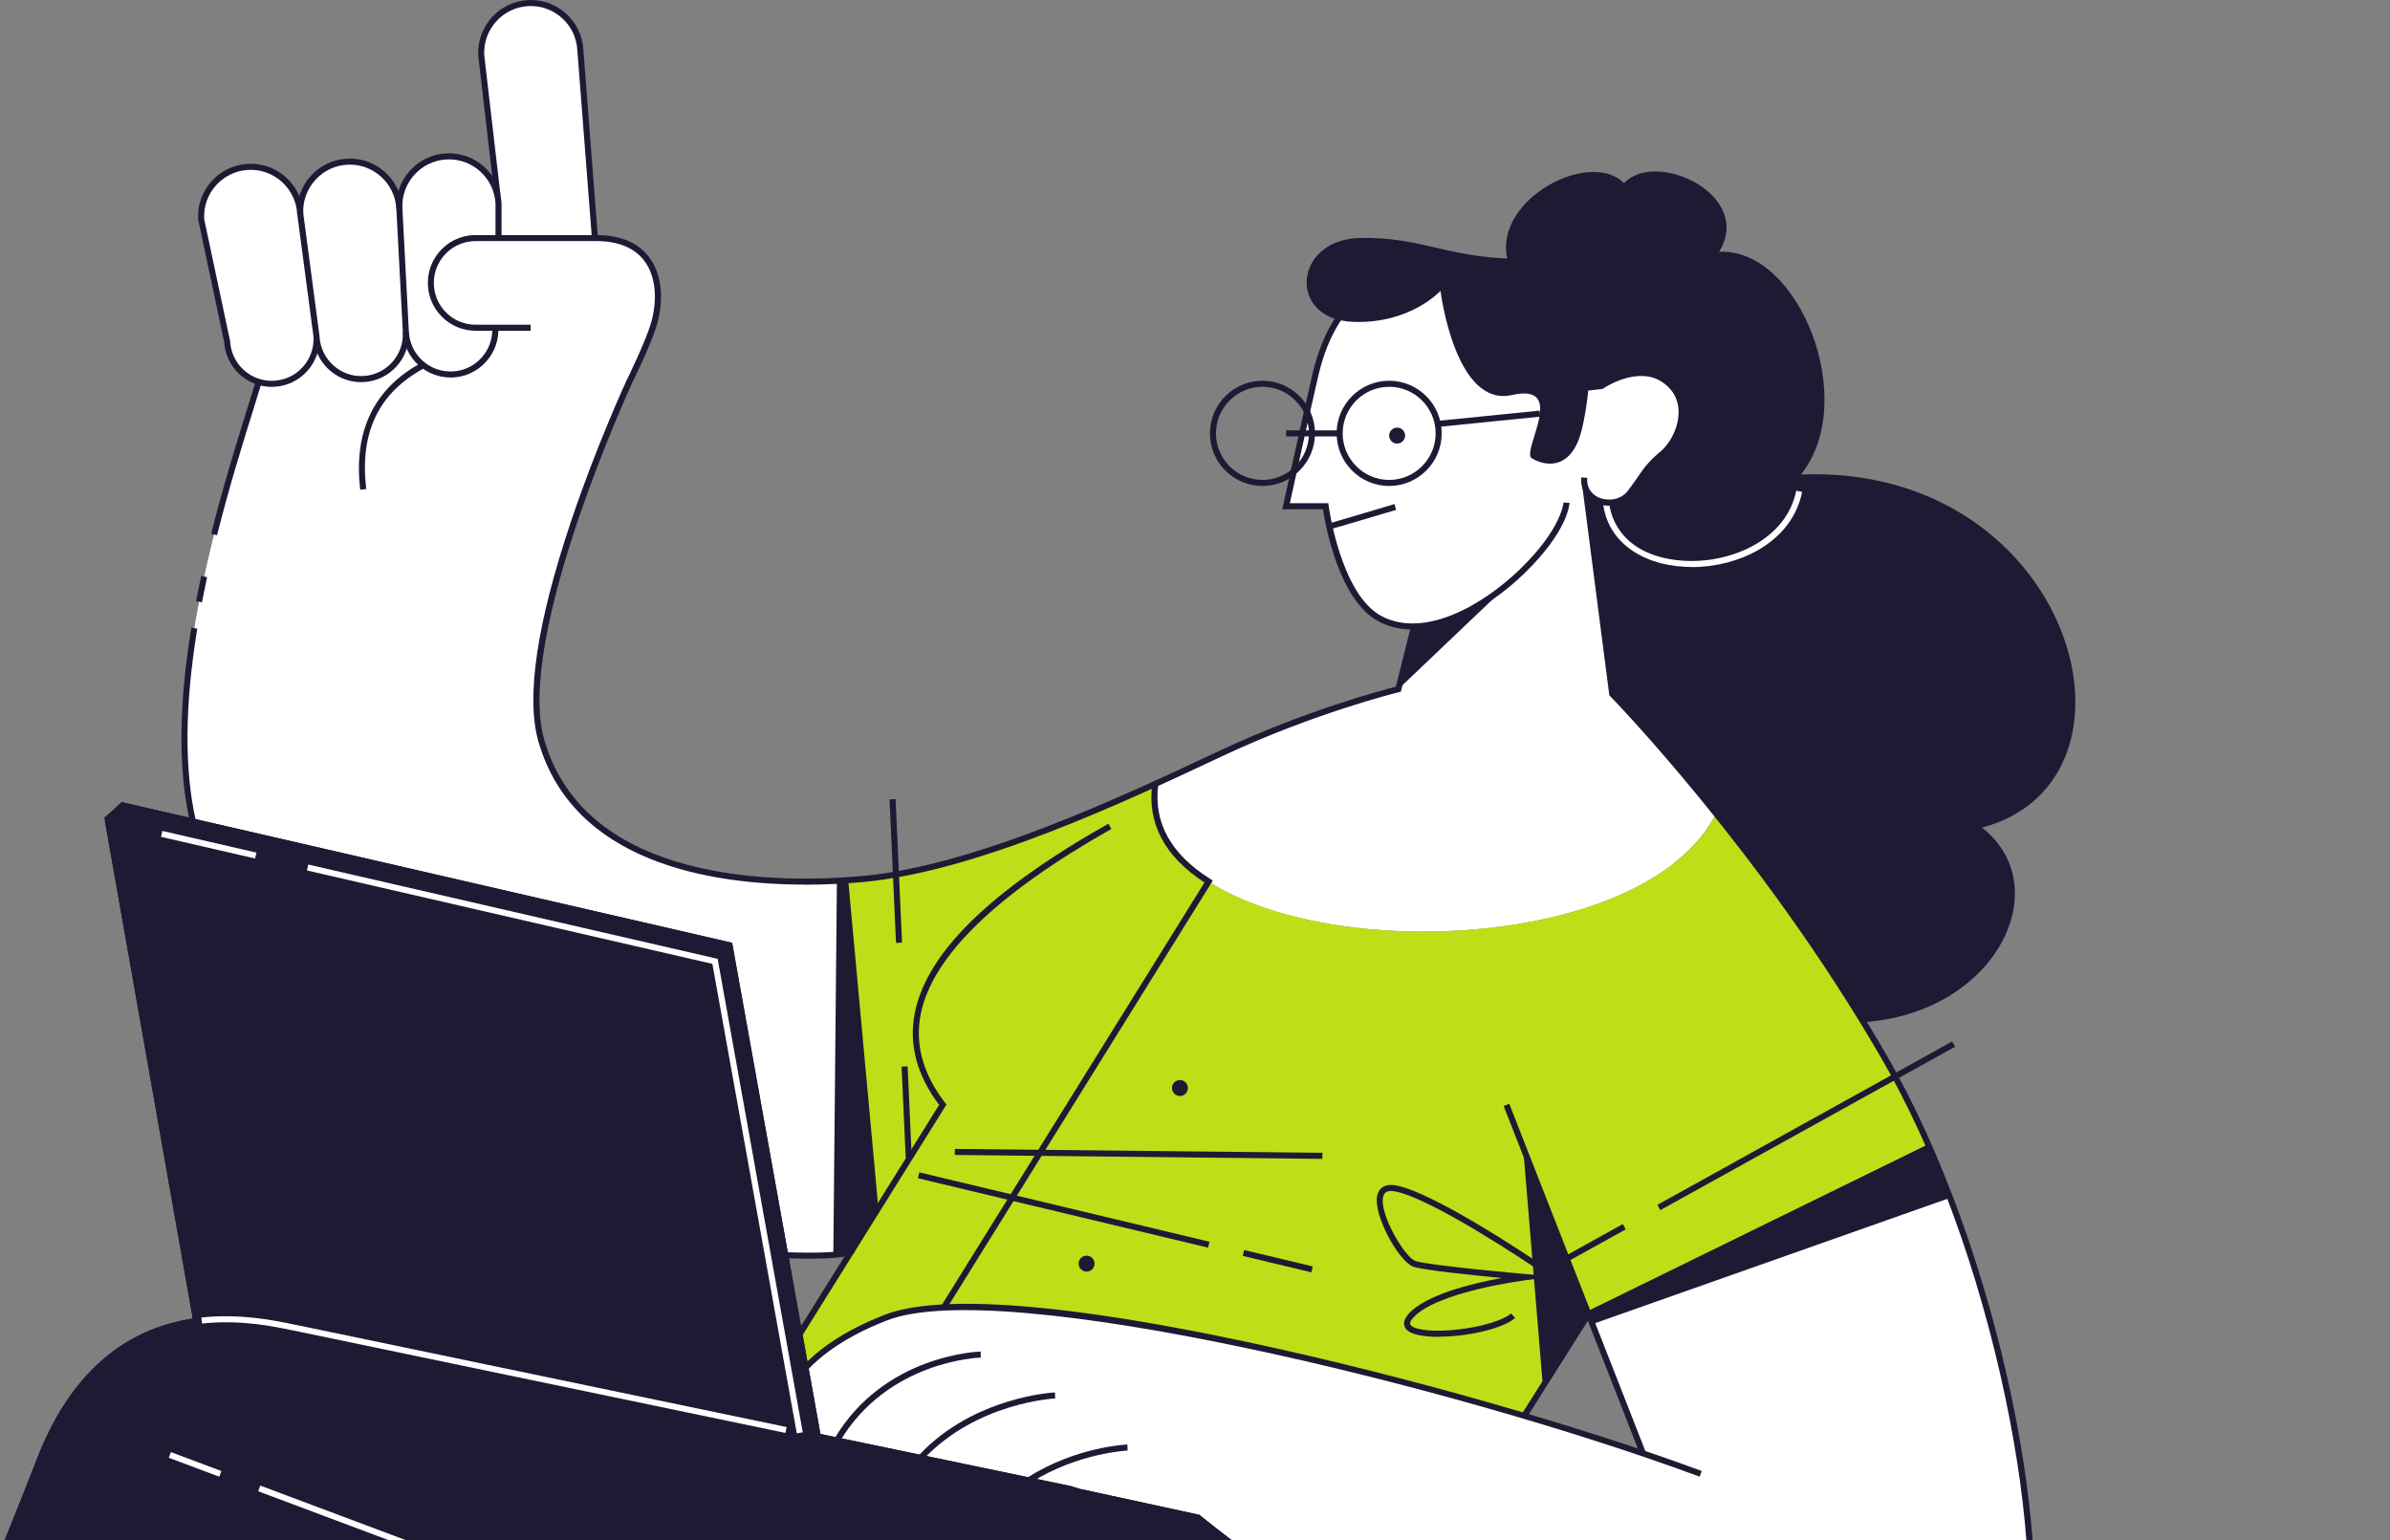 <svg width="509" height="328" viewBox="0 0 509 328" fill="none" xmlns="http://www.w3.org/2000/svg">
<rect x="0" y="0" width="509" height="328" fill="#808080" stroke="none"/>
<g clip-path="url(#clip0_1585_5479)">
<g clip-path="url(#clip1_1585_5479)">
<path d="M383.529 101.074C396.076 85.526 383.237 52.758 366.119 53.626C373.592 41.488 352.624 31.753 345.881 39.02C338.627 31.68 318.169 42.438 320.998 55.061L327.303 160.723L396.842 217.704C425.156 215.803 438.222 188.912 422.108 176.271C460.258 166.098 441.407 98.752 383.52 101.065" fill="#1E1A34"/>
<path d="M360.335 120.762C359.888 120.762 359.431 120.753 358.984 120.734C349.111 120.259 342.213 114.912 341.41 107.115L342.688 106.987C343.272 112.663 347.87 118.925 359.039 119.455C368.903 119.912 380.482 114.848 382.544 104.51L383.803 104.766C382.772 109.912 379.56 114.181 374.505 117.115C370.436 119.473 365.335 120.78 360.326 120.78L360.335 120.762Z" fill="white"/>
<path d="M181.445 266.276L181.281 266.54C181.381 266.458 181.445 266.376 181.445 266.276Z" fill="white"/>
<path d="M63.947 45.574C63.637 39.733 58.664 35.245 52.834 35.556C47.003 35.867 42.523 40.848 42.833 46.689L48.372 72.72C48.591 76.833 51.383 80.197 55.097 81.34C49.102 100.991 34.156 144.17 41.063 174.882L155.367 201.343L167.403 267.345C173.589 267.61 180.186 267.391 181.281 266.541L186.108 258.799C184.238 227.923 182.495 214.359 179.986 187.504C159.008 188.729 123.431 186.024 115.283 157.78C108.85 135.487 134.034 81.276 134.034 81.276C134.034 81.276 138.031 73.159 139.217 69.137C141.48 61.496 140.129 50.5 126.488 50.729H126.698L123.595 10.685C123.285 4.844 118.312 0.356 112.482 0.667C106.651 0.978 102.171 5.959 102.481 11.8L105.957 41.725L106.167 43.352C105.857 37.512 100.884 33.024 95.053 33.335C89.223 33.645 84.743 38.627 85.053 44.468C84.743 38.627 79.77 34.139 73.939 34.45C68.108 34.761 63.628 39.742 63.938 45.583L63.947 45.574Z" fill="white"/>
<path d="M343.344 147.79L337.669 103.907C339.01 107.581 344.658 108.212 347.158 104.986C350.087 101.192 350.398 99.73 354.057 96.668C357.716 93.606 360.781 85.444 354.604 81.01C348.801 76.852 341.054 82.235 341.054 82.235L335.807 82.784C335.807 82.784 331.227 60.673 312.092 57.831C295.677 55.39 286.543 65.993 286.543 65.993C286.543 65.993 282.419 70.033 280.129 79.941C277.838 89.849 273.906 107.828 273.906 107.828H282.328C282.328 107.828 284.837 127.114 294.053 131.867C296.288 133.019 298.688 133.485 301.143 133.449L297.821 146.784C297.821 146.784 279.974 151.089 260.091 160.449C255.711 162.506 251.067 164.681 246.267 166.866L246.075 166.948C240.792 205.209 346.903 210.081 365.499 173.282L365.599 173.401C352.834 157.469 343.362 147.808 343.362 147.808L343.344 147.79Z" fill="white"/>
<path d="M349.896 309.455L338.362 280.014L338.307 279.886C363.893 267.345 387.444 255.81 410.885 244.321C418.157 261.98 424.107 279.648 427.829 298.185C432.565 321.767 433.824 345.331 430.85 356.537C421.679 391.069 395.327 389.177 377.58 387.97C330.579 384.771 255.136 323.257 255.136 323.257L230.18 317.827L228.246 317.242L174.173 305.981L171.536 291.33C174.383 288.277 179.529 284.173 188.681 280.626C214.422 270.654 313.178 295.772 362.178 313.915" fill="white"/>
<path d="M255.136 323.247L230.18 317.818L228.246 317.233L64.02 283.03C56.602 281.677 23.625 271.943 8.506 310.835C-2.581 339.343 -5.035 343.191 -5.035 343.191C-5.035 343.191 -25.456 361.49 -30.374 370.32C-41.397 390.081 -25.712 398.024 -25.712 398.024L-31.387 408.947L0.348 449.247L13.844 437.145C15.331 451.367 17.092 462.655 16.627 471.266C15.659 489.089 29.392 498.001 42.349 498.001L48.025 510.651L98.411 505.743L97.279 487.398L95.108 419.239C95.108 419.239 114.68 422.913 140.229 428.443C173.662 435.682 210.443 444.96 241.057 428.251C277.345 408.435 296.115 352.716 296.115 352.716C272.445 337.433 255.127 323.229 255.127 323.229L255.136 323.247Z" fill="#1E1A34"/>
<path d="M47.641 511.355L41.947 498.659C34.392 498.55 27.321 495.597 22.503 490.497C17.831 485.552 15.577 478.898 15.997 471.238C16.353 464.758 15.404 456.522 14.309 446.989C13.99 444.256 13.67 441.432 13.351 438.47L0.284 450.188L-32.136 409.02L-26.551 398.28C-28.112 397.33 -32.428 394.268 -34.179 388.509C-35.831 383.08 -34.736 376.855 -30.913 370C-26.095 361.353 -7.052 344.16 -5.51 342.771C-5.136 342.14 -2.316 336.958 7.931 310.597C22.284 273.67 52.523 279.977 62.46 282.052C63.117 282.189 63.692 282.308 64.157 282.39L228.392 316.593L230.381 317.187L255.437 322.635L255.556 322.735C255.729 322.873 273.121 337.086 296.48 352.176L296.9 352.451L296.735 352.926C296.69 353.063 291.917 367.103 282.765 383.372C274.307 398.417 260.255 418.517 241.376 428.818C212.095 444.805 176.536 437.035 145.166 430.18C143.468 429.814 141.78 429.44 140.111 429.074C117.71 424.22 99.707 420.765 95.801 420.025L97.955 487.38L99.123 506.328L47.66 511.346L47.641 511.355ZM14.355 435.838L14.482 437.09C14.838 440.509 15.212 443.735 15.568 446.852C16.672 456.44 17.621 464.721 17.265 471.311C16.873 478.605 18.999 484.93 23.424 489.61C28.087 494.546 34.985 497.371 42.349 497.371H42.769L48.426 509.984L97.736 505.176L96.641 487.444L94.442 418.471L95.226 418.617C95.418 418.654 115.1 422.356 140.357 427.822C142.036 428.187 143.724 428.553 145.421 428.928C178.097 436.066 211.876 443.452 240.737 427.694C274.617 409.194 293.396 358.447 295.33 352.99C273.139 338.621 256.413 325.121 254.835 323.841L230.034 318.449L228.054 317.855L63.883 283.67C63.427 283.588 62.843 283.469 62.168 283.322C52.496 281.302 23.059 275.16 9.099 311.072C-1.887 339.316 -4.397 343.383 -4.497 343.548L-4.606 343.685C-4.807 343.868 -25 362.011 -29.818 370.649C-33.459 377.175 -34.526 383.062 -32.984 388.135C-31.041 394.551 -25.484 397.439 -25.429 397.467L-24.854 397.759L-30.639 408.883L0.421 448.314L14.345 435.829L14.355 435.838Z" fill="#1E1A34"/>
<path d="M410.885 244.321L338.308 279.886L324.603 301.567C273.806 286.503 208.893 272.793 188.691 280.617C179.539 284.163 174.383 288.267 171.546 291.32L170.332 284.081L186.601 258.013L186.492 258.196L179.995 187.495C181.063 187.422 182.596 187.313 183.572 187.221C202.606 185.521 225.7 176.189 246.067 166.93C240.783 205.191 346.894 210.063 365.49 173.264C376.367 186.764 389.087 204.085 401.085 224.806C404.626 230.912 407.92 237.52 410.894 244.312L410.885 244.321Z" fill="#BEDE18"/>
<path d="M174.174 305.981L64.021 283.039C60.654 282.427 51.648 280.132 41.802 281.403L23.015 174.973L26.099 171.545L155.359 201.334L174.165 305.981L170.314 305.177" fill="#1E1A34"/>
<path d="M174.976 306.804L63.893 283.67C63.482 283.597 62.962 283.487 62.369 283.368C58.181 282.518 50.398 280.937 41.893 282.034L41.282 282.116L22.33 174.772L25.88 170.833L155.924 200.804L174.976 306.804ZM170.46 304.546L173.37 305.15L154.802 201.864L26.327 172.249L23.699 175.156L42.331 280.672C50.799 279.694 58.455 281.248 62.615 282.088C63.199 282.207 63.71 282.308 64.13 282.39L170.451 304.528L170.46 304.546Z" fill="#1E1A34"/>
<path d="M300.777 134.07C298.332 134.07 295.95 133.568 293.742 132.434C285.129 127.992 282.254 111.768 281.752 108.468H273.084L273.257 107.682C273.294 107.499 277.227 89.584 279.489 79.786C281.798 69.814 285.904 65.701 286.077 65.527C286.132 65.454 295.595 54.723 312.174 57.182C329.794 59.796 335.387 78.543 336.29 82.071L340.825 81.596C341.957 80.846 349.247 76.368 354.978 80.472C357.359 82.181 358.664 84.585 358.774 87.436C358.92 91.513 356.648 95.334 354.467 97.153C352.012 99.2 351.1 100.525 349.841 102.353C349.257 103.203 348.591 104.172 347.66 105.37C346.017 107.49 342.897 108.295 340.251 107.262C337.86 106.339 336.546 104.245 336.747 101.677L338.033 101.778C337.814 104.62 339.84 105.717 340.716 106.055C342.55 106.759 345.169 106.485 346.647 104.575C347.55 103.405 348.207 102.454 348.782 101.613C350.096 99.703 351.054 98.313 353.646 96.156C355.653 94.484 357.615 90.965 357.487 87.482C357.396 85.014 356.301 83.003 354.23 81.523C348.873 77.684 341.492 82.702 341.419 82.757L341.282 82.848L335.287 83.479L335.168 82.912C335.123 82.693 330.451 61.213 311.982 58.462C296.096 56.103 287.099 66.304 287.017 66.414C286.944 66.496 282.957 70.508 280.749 80.079C278.76 88.698 275.475 103.606 274.699 107.18H282.893L282.966 107.737C282.993 107.929 285.539 126.749 294.344 131.283C303.469 135.99 315.833 128.842 323.644 121.301C332.631 112.618 332.969 107.097 332.969 107.042L334.256 107.088C334.256 107.335 333.964 113.121 324.538 122.224C318.269 128.285 309.117 134.061 300.796 134.061L300.777 134.07Z" fill="#1E1A34"/>
<path d="M126.059 50.765L122.956 10.722C122.819 8.053 121.651 5.612 119.681 3.839C117.71 2.066 115.173 1.161 112.518 1.298C107.052 1.591 102.836 6.279 103.128 11.755L106.605 41.643L105.327 41.79L101.851 11.864C101.522 5.64 106.286 0.338 112.454 0.018C115.447 -0.128 118.321 0.878 120.547 2.888C122.774 4.899 124.088 7.651 124.243 10.649L127.345 50.674L126.059 50.775V50.765Z" fill="#1E1A34"/>
<path d="M63.3 45.601C63.145 42.603 64.157 39.724 66.165 37.494C68.172 35.263 70.919 33.947 73.912 33.792C76.904 33.646 79.779 34.651 82.005 36.662C84.232 38.673 85.546 41.424 85.701 44.422L84.414 44.486C84.277 41.835 83.109 39.395 81.138 37.622C79.168 35.848 76.631 34.944 73.975 35.081C71.329 35.218 68.893 36.388 67.123 38.362C65.353 40.336 64.449 42.886 64.586 45.537L63.3 45.601Z" fill="#1E1A34"/>
<path d="M57.879 82.4C52.532 82.4 48.043 78.204 47.732 72.793L42.194 46.707C41.865 40.519 46.628 35.227 52.806 34.898C55.799 34.742 58.673 35.757 60.899 37.768C63.126 39.779 64.44 42.53 64.595 45.528L68.053 71.614C68.053 71.614 68.053 71.651 68.053 71.669C68.053 71.669 68.053 71.742 68.053 71.779C68.4 76.651 72.561 80.353 77.388 80.087C82.278 79.832 86.056 75.627 85.791 70.728L84.413 44.477C84.085 38.289 88.848 32.996 95.025 32.667C98.018 32.512 100.893 33.527 103.119 35.537C105.346 37.548 106.659 40.3 106.815 43.298V50.71H105.528V43.334C105.391 40.72 104.223 38.279 102.252 36.497C100.281 34.724 97.736 33.819 95.089 33.956C89.624 34.249 85.408 38.938 85.7 44.413L87.078 70.664C87.37 76.276 83.054 81.084 77.451 81.376C73.099 81.614 69.239 79.055 67.588 75.27C67.159 76.641 66.429 77.921 65.443 79.018C63.628 81.038 61.127 82.235 58.417 82.382C58.235 82.391 58.052 82.4 57.879 82.4ZM43.471 46.597L49.01 72.675C49.265 77.574 53.454 81.367 58.353 81.093C60.726 80.965 62.907 79.923 64.494 78.159C66.082 76.395 66.885 74.11 66.766 71.733L63.308 45.647C63.016 40.117 58.326 35.894 52.87 36.186C47.422 36.47 43.216 41.131 43.48 46.588L43.471 46.597Z" fill="#1E1A34"/>
<path d="M95.939 80.398C93.42 80.398 91.03 79.484 89.15 77.784C87.133 75.965 85.938 73.461 85.792 70.746L87.079 70.682C87.206 73.059 88.246 75.243 90.008 76.834C91.769 78.424 94.05 79.238 96.422 79.11C98.795 78.982 100.975 77.94 102.563 76.176C104.151 74.412 104.954 72.126 104.835 69.75L106.122 69.686C106.268 72.401 105.346 75.015 103.521 77.035C101.705 79.055 99.205 80.252 96.495 80.398C96.313 80.408 96.13 80.417 95.948 80.417L95.939 80.398Z" fill="#1E1A34"/>
<path d="M40.434 175.01C37.952 163.95 38.052 150.048 40.753 133.677L42.021 133.887C39.348 150.093 39.238 163.831 41.693 174.726L40.434 175.01Z" fill="#1E1A34"/>
<path d="M43.015 128.293L41.747 128.047C42.085 126.301 42.459 124.482 42.851 122.654L44.11 122.928C43.718 124.747 43.344 126.548 43.006 128.284L43.015 128.293Z" fill="#1E1A34"/>
<path d="M46.218 113.998L44.968 113.687C47.577 103.322 50.488 93.99 52.824 86.495C53.435 84.539 54.001 82.72 54.503 81.075L55.735 81.45C55.233 83.095 54.667 84.914 54.056 86.879C51.72 94.365 48.818 103.67 46.218 114.007V113.998Z" fill="#1E1A34"/>
<path d="M76.722 104.319C75.234 91.815 79.651 82.693 89.852 77.209L90.463 78.342C80.636 83.625 76.567 92.071 77.999 104.163L76.722 104.319Z" fill="#1E1A34"/>
<path d="M282.967 112.728C282.866 112.728 282.83 112.709 282.784 112.682L283.459 111.585L283.113 112.134L282.976 111.503C283.368 111.411 291.562 108.98 296.973 107.362L297.338 108.596C285.412 112.143 283.45 112.737 282.958 112.737L282.967 112.728Z" fill="#1E1A34"/>
<path d="M171.472 188.409C151.297 188.409 122.107 183.739 114.671 157.945C111.97 148.567 114.315 132.754 121.642 110.945C127.08 94.758 133.395 81.12 133.459 80.983C133.504 80.892 137.446 72.858 138.605 68.936C140.147 63.726 139.618 58.717 137.2 55.527C135.037 52.676 131.424 51.259 126.496 51.35H101.285C98.913 51.35 96.677 52.273 94.998 53.955C93.319 55.637 92.398 57.867 92.398 60.253C92.398 62.629 93.319 64.869 94.998 66.551C96.677 68.233 98.903 69.156 101.285 69.156H113.01V70.444H101.294C98.575 70.444 96.02 69.384 94.104 67.456C92.179 65.527 91.12 62.968 91.12 60.253C91.12 57.538 92.179 54.97 94.104 53.05C95.874 51.277 98.183 50.235 100.655 50.089V50.071H101.303H126.506C131.862 49.979 135.813 51.56 138.24 54.76C140.904 58.27 141.506 63.708 139.855 69.311C138.669 73.342 134.8 81.212 134.636 81.55C134.389 82.08 109.634 135.789 115.921 157.597C124.808 188.419 166.161 188.135 183.526 186.59C207.514 184.452 238.985 169.653 259.808 159.864C277.938 151.336 294.582 146.94 297.283 146.254L300.513 133.302L301.763 133.613L298.341 147.324L297.958 147.415C297.784 147.461 279.946 151.821 260.346 161.034C239.441 170.86 207.843 185.713 183.626 187.879C180.304 188.172 176.135 188.428 171.472 188.428V188.409Z" fill="#1E1A34"/>
<path d="M361.968 314.509C309.246 294.995 213.345 271.76 188.928 281.22C179.758 284.776 174.666 288.916 172.02 291.759L171.08 290.881C173.827 287.938 179.064 283.651 188.472 280.014C196.62 276.86 216.831 275.352 266.862 286.092C298.725 292.929 336.227 303.605 362.415 313.303L361.968 314.509Z" fill="#1E1A34"/>
<path d="M321.431 235.09L320.233 235.561L349.294 309.728L350.492 309.257L321.431 235.09Z" fill="#1E1A34"/>
<path d="M389.004 389.112C385.016 389.112 381.175 388.847 377.689 388.61H377.543C331.747 385.484 258.311 326.62 254.862 323.841L230.062 318.449L230.335 317.187L255.437 322.644L255.556 322.745C256.304 323.357 331.373 384.168 377.635 387.321H377.781C386.568 387.933 397.508 388.674 407.299 385.018C418.75 380.74 426.251 371.371 430.238 356.372C433.432 344.343 432.264 322.47 427.118 297.855C421.451 270.764 412.007 244.942 400.538 225.144C375.226 181.454 343.216 148.576 342.897 148.256L342.742 148.101L337.039 103.999L338.316 103.834L343.965 147.506C346.392 150.02 377.151 182.212 401.651 224.495C426.324 267.071 438.149 331.629 431.488 356.701C424.033 384.771 405.291 389.122 389.013 389.122L389.004 389.112Z" fill="#1E1A34"/>
<path d="M-25.83 398.801C-26.085 398.674 -32.035 395.548 -34.179 388.473C-35.821 383.025 -34.735 376.819 -30.94 370.009C-26.122 361.363 -7.079 344.17 -5.537 342.78C-5.162 342.15 -2.343 336.967 7.904 310.607C14.72 293.085 25.962 283.058 41.337 280.809L41.519 282.089C26.637 284.264 15.733 294.017 9.099 311.082C-1.887 339.325 -4.396 343.393 -4.496 343.557L-4.606 343.694C-4.807 343.877 -24.999 362.021 -29.817 370.658C-33.431 377.139 -34.489 383.007 -32.956 388.098C-30.985 394.643 -25.31 397.641 -25.246 397.668L-25.83 398.82V398.801Z" fill="#1E1A34"/>
<path d="M167.275 305.195L63.892 283.67C63.436 283.588 62.852 283.469 62.177 283.322C58.299 282.509 51.072 281.01 43.033 281.897L42.897 280.617C51.136 279.712 58.49 281.238 62.441 282.07C63.099 282.207 63.673 282.326 64.139 282.408L167.53 303.943L167.266 305.204L167.275 305.195Z" fill="white"/>
<path d="M172.61 304.973L172.349 306.234L228.095 317.839L228.357 316.578L172.61 304.973Z" fill="#1E1A34"/>
<path d="M325.149 301.914L324.063 301.219L337.86 279.383L338.024 279.301L410.602 243.736L411.167 244.897L338.754 280.379L325.149 301.914Z" fill="#1E1A34"/>
<path d="M170.879 284.429L169.784 283.743L200.005 235.327C195.233 228.983 193.49 222.375 194.84 215.675C197.432 202.833 210.909 189.671 236.057 175.43L236.686 176.554C212.223 190.402 198.572 203.656 196.1 215.94C194.804 222.384 196.547 228.764 201.292 234.906L201.565 235.263L170.879 284.438V284.429Z" fill="#1E1A34"/>
<path d="M172.357 268.085C169.939 268.085 167.886 268.003 167.375 267.985L167.43 266.696C174.656 267.007 180.223 266.596 180.889 266.029C180.861 266.047 180.797 266.139 180.797 266.276H182.084C182.084 266.458 182.029 266.714 181.774 266.961C180.806 267.893 176.135 268.085 172.348 268.085H172.357Z" fill="#1E1A34"/>
<path d="M173.544 306.091L154.811 201.864L26.29 172.24L23.087 175.083L22.23 174.123L25.925 170.842L26.253 170.915L155.924 200.804L174.812 305.863L173.544 306.091Z" fill="#1E1A34"/>
<path d="M169.693 305.287L151.717 205.292L65.361 185.393L65.653 184.132L152.839 204.222L170.961 305.058L169.693 305.287Z" fill="white"/>
<path d="M34.581 176.977L34.292 178.233L54.326 182.852L54.615 181.596L34.581 176.977Z" fill="white"/>
<path d="M41.172 281.513L22.211 174.123L27.284 175.293L27.001 176.545L23.826 175.814L42.44 281.284L41.172 281.513Z" fill="#1E1A34"/>
<path d="M201.556 278.807L200.461 278.122L256.523 187.962C247.982 182.395 244.25 175.293 245.418 166.838L246.696 167.012C245.582 175.092 249.296 181.883 257.755 187.212L258.293 187.55L201.556 278.798V278.807Z" fill="#1E1A34"/>
<path d="M306.39 284.73C303.215 284.73 300.587 284.264 299.574 283.213C299.072 282.692 298.451 281.568 299.966 279.858C303.598 275.754 313.617 273.332 319.794 272.19C313.534 271.595 303.497 270.553 301.107 269.831C298.013 268.899 292.338 258.717 293.323 254.585C293.561 253.58 294.391 251.971 297.265 252.474C305.368 253.891 326.774 268.351 327.678 268.963L326.957 270.032C326.738 269.886 304.875 255.115 297.046 253.744C295.176 253.415 294.747 254.183 294.573 254.878C293.697 258.552 299.236 267.912 301.481 268.588C304.82 269.603 324.831 271.349 325.032 271.367L331.109 271.897L325.05 272.647C324.858 272.674 305.897 275.087 300.924 280.699C299.975 281.769 300.349 282.153 300.495 282.299C301.526 283.359 305.642 283.715 310.505 283.167C315.597 282.591 320.049 281.248 321.838 279.739L322.668 280.727C319.785 283.149 312.184 284.703 306.399 284.703L306.39 284.73Z" fill="#1E1A34"/>
<path d="M180.98 381.243L178.726 364.013L54.986 317.617L55.433 316.411L179.903 363.081L181.91 378.4L210.644 348.265L217.077 379.698L215.818 379.954L209.877 350.934L180.98 381.243Z" fill="white"/>
<path d="M36.397 309.279L35.946 310.486L46.697 314.516L47.148 313.309L36.397 309.279Z" fill="white"/>
<path d="M178.781 307.151L177.668 306.493C188.298 288.432 208.637 287.865 208.847 287.865L208.874 289.154C208.674 289.154 189.046 289.721 178.781 307.151Z" fill="#1E1A34"/>
<path d="M196.611 310.853L195.671 309.976C207.405 297.417 224.505 296.576 224.669 296.567L224.724 297.856C224.56 297.856 207.971 298.697 196.611 310.853Z" fill="#1E1A34"/>
<path d="M219.641 315.707L218.957 314.61C229.204 308.175 239.661 307.673 240.099 307.654L240.154 308.943C240.053 308.943 229.587 309.455 219.641 315.698V315.707Z" fill="#1E1A34"/>
<path d="M180.64 187.42L179.358 187.539L185.856 258.242L187.138 258.123L180.64 187.42Z" fill="#1E1A34"/>
<path d="M415.744 221.821L352.977 256.616L353.6 257.744L416.367 222.949L415.744 221.821Z" fill="#1E1A34"/>
<path d="M345.606 260.712L332.84 267.789L333.463 268.916L346.229 261.839L345.606 260.712Z" fill="#1E1A34"/>
<path d="M190.734 170.197L189.449 170.255L190.824 200.826L192.11 200.768L190.734 170.197Z" fill="#1E1A34"/>
<path d="M193.299 227.125L192.014 227.183L192.887 246.605L194.173 246.547L193.299 227.125Z" fill="#1E1A34"/>
<path d="M203.352 244.703L203.338 245.992L281.623 246.827L281.637 245.538L203.352 244.703Z" fill="#1E1A34"/>
<path d="M264.975 266.242L264.676 267.495L279.275 270.987L279.574 269.734L264.975 266.242Z" fill="#1E1A34"/>
<path d="M195.789 249.697L195.49 250.951L257.279 265.73L257.578 264.477L195.789 249.697Z" fill="#1E1A34"/>
<path d="M323.042 122.745L297.803 146.775L301.124 133.257C308.935 133.348 316.116 128.943 323.042 122.736V122.745Z" fill="#1E1A34"/>
<path d="M179.986 187.496L186.483 258.196L180.716 267.446L177.477 266.861L178.234 187.66L179.986 187.496Z" fill="#1E1A34"/>
<path d="M338.362 280.014L339.53 281.878L415.183 255.17L412.144 247.392L410.265 244.321L338.362 280.014Z" fill="#1E1A34"/>
<path d="M324.374 244.321L328.59 295.269L338.362 280.014L324.374 244.321Z" fill="#1E1A34"/>
<path d="M297.548 94.474C298.485 94.474 299.245 93.713 299.245 92.774C299.245 91.835 298.485 91.074 297.548 91.074C296.61 91.074 295.851 91.835 295.851 92.774C295.851 93.713 296.61 94.474 297.548 94.474Z" fill="#1E1A34"/>
<path d="M251.295 233.435C252.232 233.435 252.992 232.674 252.992 231.735C252.992 230.796 252.232 230.035 251.295 230.035C250.357 230.035 249.598 230.796 249.598 231.735C249.598 232.674 250.357 233.435 251.295 233.435Z" fill="#1E1A34"/>
<path d="M231.412 270.837C232.349 270.837 233.109 270.076 233.109 269.137C233.109 268.198 232.349 267.437 231.412 267.437C230.475 267.437 229.715 268.198 229.715 269.137C229.715 270.076 230.475 270.837 231.412 270.837Z" fill="#1E1A34"/>
<path d="M289.262 50.71C275.539 51.195 274.17 67.931 288.021 68.543C300.294 69.082 306.782 61.953 306.782 61.953C306.782 61.953 309.875 86.851 321.965 84.136C334.055 81.422 323.9 96.147 326.217 97.6C328.535 99.053 334.548 100.744 336.857 91.586C339.165 82.427 341.985 54.586 325.542 55.07C309.099 55.555 302.986 50.226 289.262 50.71Z" fill="#1E1A34"/>
<path d="M295.85 103.505C289.682 103.505 284.663 98.478 284.663 92.299C284.663 86.12 289.682 81.093 295.85 81.093C302.018 81.093 307.037 86.12 307.037 92.299C307.037 98.478 302.018 103.505 295.85 103.505ZM295.85 82.382C290.393 82.382 285.95 86.833 285.95 92.299C285.95 97.765 290.393 102.216 295.85 102.216C301.306 102.216 305.75 97.765 305.75 92.299C305.75 86.833 301.306 82.382 295.85 82.382Z" fill="#1E1A34"/>
<path d="M268.868 103.505C262.7 103.505 257.682 98.478 257.682 92.299C257.682 86.12 262.7 81.093 268.868 81.093C275.037 81.093 280.055 86.12 280.055 92.299C280.055 98.478 275.037 103.505 268.868 103.505ZM268.868 82.382C263.412 82.382 258.968 86.833 258.968 92.299C258.968 97.765 263.412 102.216 268.868 102.216C274.325 102.216 278.769 97.765 278.769 92.299C278.769 86.833 274.325 82.382 268.868 82.382Z" fill="#1E1A34"/>
<path d="M285.311 91.659H273.896V92.948H285.311V91.659Z" fill="#1E1A34"/>
<path d="M327.903 87.456L306.331 89.624L306.46 90.907L328.031 88.739L327.903 87.456Z" fill="#1E1A34"/>
</g>
</g>
<defs>
<clipPath id="clip0_1585_5479">
<rect width="509" height="328" fill="white"/>
</clipPath>
<clipPath id="clip1_1585_5479">
<rect width="558" height="676" fill="white" transform="translate(-116)"/>
</clipPath>
</defs>
</svg>
